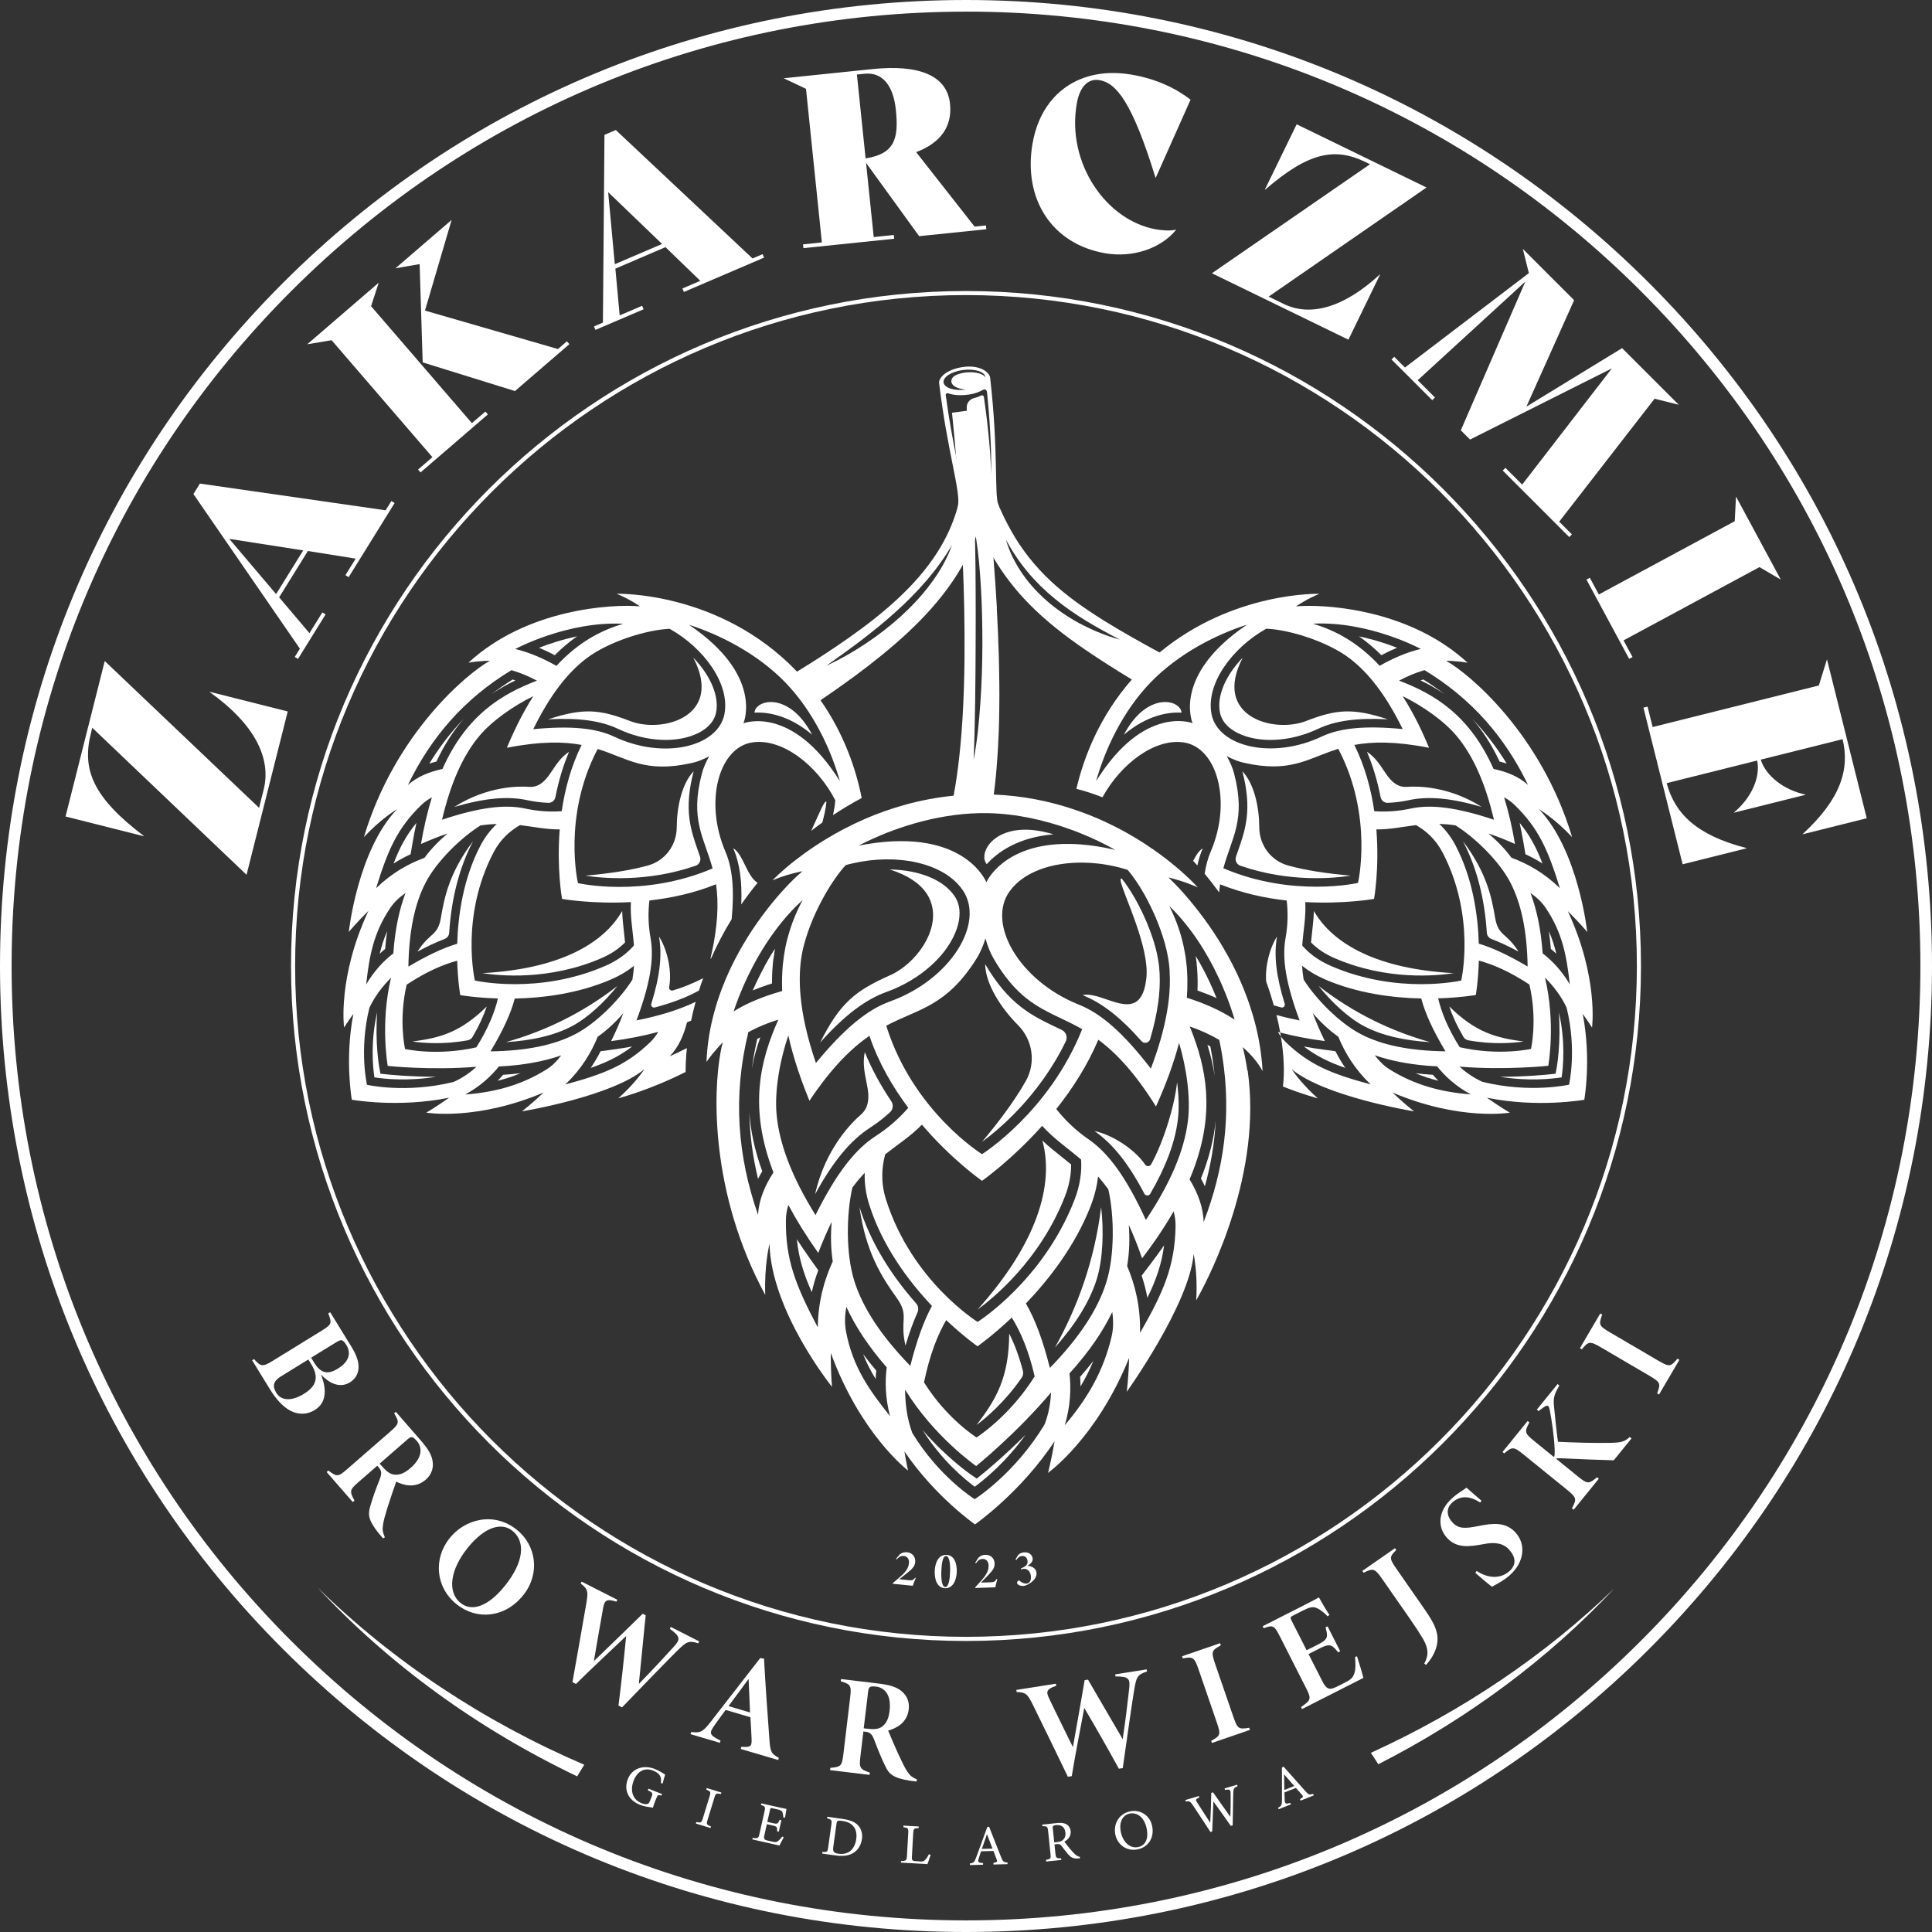 <?xml version="1.0" encoding="UTF-8"?>
<svg id="Warstwa_2" data-name="Warstwa 2" xmlns="http://www.w3.org/2000/svg" viewBox="0 0 471.28 471.28">
  <rect x="0" y="0" width="471.28" height="471.28" fill="#333333" stroke="none"/>
  <defs>
    <style>
      .cls-1 {
        fill: #fff;
      }
    </style>
  </defs>
  <g id="Logotype">
    <g>
      <path class="cls-1" d="m243.18,148.39c-.23-4.11-.52-8.22-.84-12.33-.3-3.65-.62-7.3-.98-10.95-.03-.34-.07-.68-.1-1.03-.31-3.16-.65-6.32-1.02-9.47-.1-.87-.2-1.76-.3-2.63-.48-4.04-.99-8.04-1.57-12.1l-2.51.32-3.64.47c.37,3.49.7,7.01.99,10.54.31,3.62.58,7.24.82,10.86.06.86.12,1.72.17,2.58.01.18.02.37.03.54.26,4.19.48,8.37.65,12.55.15,3.65.26,7.3.33,10.94.15,8.01.12,16-.28,23.93-.19,3.97-.49,7.91-.91,11.81-.36,3.27-.8,6.5-1.4,9.66-.12.62-.23,1.23-.37,1.84l9.56,1.83c.23-1.32.43-2.63.6-3.95.39-2.87.65-5.71.85-8.55.3-4.14.46-8.26.5-12.37.1-8.21-.16-16.37-.61-24.51Zm-5.41-19.07c.1.54.19,1.07.28,1.61.65,4.09.99,8.23,1.23,12.37.28,4.68.36,9.37.36,14.05-.03,4.68-.16,9.37-.49,14.05-.32,4.67-.77,9.36-1.65,13.96.2-4.68.3-9.35.37-14.02.06-4.66.12-9.34.12-14,.03-4.67.02-9.34,0-14.01-.02-3.95-.05-7.89-.15-11.84-.01-.72-.03-1.45-.06-2.18Z"/>
      <path class="cls-1" d="m235.88,121.39l-1.65-.28c-.06.32-.13.64-.21.96-.1.46-.22.92-.35,1.38v.02c-1.07,3.95-2.77,7.72-4.98,11.19-2.65,4.17-5.99,7.94-9.71,11.4-3.71,3.46-7.79,6.61-12.03,9.59-4.06,2.86-8.26,5.56-12.54,8.19-.19.11-.38.23-.56.34l4.87,7.61c.48-.32.95-.64,1.42-.97,3.98-2.71,7.92-5.5,11.77-8.48,4.3-3.33,8.5-6.87,12.39-10.82,3.89-3.95,7.47-8.34,10.31-13.28.09-.16.18-.32.27-.48,1.13-2,2.12-4.1,2.95-6.26.08-.19.14-.38.21-.56.25-.66.48-1.33.7-2,.37-1.13.68-2.27.95-3.42.26-1.1.48-2.21.65-3.33l-4.46-.78Zm-8.89,21.05c-2.16,2.92-4.68,5.57-7.36,8.01-2.7,2.42-5.57,4.64-8.59,6.63-3.01,2-6.15,3.79-9.43,5.29,2.93-2.09,5.85-4.17,8.69-6.34,2.83-2.18,5.6-4.41,8.23-6.81,2.65-2.37,5.14-4.9,7.46-7.59,2.31-2.69,4.42-5.57,6.23-8.68-1.19,3.41-3.05,6.59-5.23,9.49Z"/>
      <path class="cls-1" d="m282.85,159.17c-4.67-2.54-9.29-5.13-13.72-7.88-4.62-2.89-9-5.98-12.83-9.56-3.82-3.58-7.08-7.65-9.66-12.28-1.13-2-2.15-4.1-3.08-6.24h0c-1.23-2.8-2.31-5.68-3.3-8.6h-.01l-3.88,1.21-2.03.63c.25.85.51,1.7.77,2.55.25.8.5,1.6.78,2.39.48,1.45.99,2.91,1.55,4.35.41,1.07.85,2.14,1.31,3.19.55,1.27,1.14,2.54,1.77,3.79.56,1.13,1.18,2.25,1.83,3.34,2.38,4.03,5.29,7.81,8.57,11.15,4.18,4.27,8.84,7.86,13.58,11.12,3.82,2.62,7.7,5.06,11.59,7.43.94.58,1.89,1.15,2.84,1.72l4.53-7.98c-.2-.11-.4-.22-.6-.32Zm-18.62-6.64c-2.85-1.45-5.56-3.22-8.05-5.26-2.47-2.06-4.74-4.4-6.59-7.04-1.86-2.62-3.33-5.53-4.22-8.59,1.52,2.8,3.26,5.42,5.25,7.81,1.99,2.39,4.21,4.58,6.61,6.54,2.39,1.99,4.97,3.76,7.64,5.41,2.67,1.64,5.44,3.13,8.27,4.61-3.07-.84-6.06-2.03-8.9-3.49Z"/>
      <path class="cls-1" d="m243.56,123.2h0c-1.06-2.32.06-12.85-2.03-31.05-.17-1.43-2.65-3.25-6.79-2.6-4.15.65-5.8,2.75-5.66,3.89,2.05,16.96,5.26,26.26,4.61,30v.02c-.02.11-.04.21-.07.32-.17.64.09,1.1.63,1.41.7.42,1.89.58,3.2.54.74-.02,1.52-.1,2.26-.23.59-.1,1.16-.24,1.67-.4,1.5-.48,2.52-1.16,2.2-1.9Zm-13.39-29.92c-.17-1.32,1.98-2.68,4.81-3.03,2.82-.35,5.24.43,5.4,1.76-1.23-1.6-5.61-1.5-7.5-.34-1.25.77-1.54,2.91,2.69,3.38-2.82.34-5.24-.44-5.4-1.76Zm.53,3.1c-.04-.32.27-.55.56-.45.83.3,1.83.47,2.97.47.33,0,.66-.01,1-.03.68-.06,1.36-.14,2.03-.29.98-.22,1.79-.59,2.4-.92.76-.41,1.05.01,1.12.63.05.39.28,2.87.42,4.56.13,1.69.25,3.4.34,5.1.1,1.69.17,3.4.22,5.1.03,1.7.05,3.4-.04,5.1.01-1.69-.08-3.4-.19-5.09-.12-1.69-.28-3.38-.45-5.07-.17-1.69-.37-3.38-.58-5.06-.15-1.21-.32-2.42-.5-3.62-.05-.31-.39-.48-.67-.34-.59.3-1.21.51-1.82.68h-.02c-1.01.28-1.71,1.22-1.67,2.27,0,.27.02.54.03.8.25,6.44.59,11.69.5,15.62,0,.21-.01.41-.02.61-.03,1-.48,1.94-1.23,2.58-.11.1-.23.19-.36.27h-.01c-.25-1.69-.66-3.76-1.16-6.27-.11-.57-.23-1.17-.36-1.79-.77-3.93-1.71-8.87-2.51-14.83Z"/>
      <path class="cls-1" d="m328.16,260.49c-.88-1.29-1.68-2.63-2.4-4.06l-2.88-.39c-1.65-.22-3.26-.47-4.82-.76,3,2.31,6.11,3.84,10.09,5.21Z"/>
      <path class="cls-1" d="m350.87,263.64c-.46-.47-.91-.95-1.34-1.46-1.46-.09-2.88-.22-4.26-.39,1.78.75,3.64,1.36,5.6,1.85Z"/>
      <path class="cls-1" d="m380.93,262.81c.39-2.6.97-8.75-.67-15.88.53,7.46-.46,13.12-.52,13.44l-.28,1.54-1.56.17c-.3.03-5.24.56-11.96.59,6.86,1.11,12.51.52,14.98.14Z"/>
      <path class="cls-1" d="m376.26,210.63c-1.51-3.93-3.15-6.98-5.57-9.9.34,1.55.65,3.15.93,4.79l.49,2.86c1.45.67,2.83,1.41,4.15,2.25Z"/>
      <path class="cls-1" d="m379.63,232.64c-.43-1.85-1.01-3.66-1.81-5.48.21,1.4.37,2.84.49,4.32.45.37.89.76,1.31,1.16Z"/>
      <path class="cls-1" d="m371.65,254.06c-6.6-.87-11.64-2.15-18.11-8.54.79,2.4,1.92,4.82,3.44,7.42.25.43.68.73,1.17.82,6.06,1.12,11.17.64,13.5.3Z"/>
      <path class="cls-1" d="m354.63,237.38c-18.29-.96-29.43-6.93-34.13-15.16-.05,1.75-.24,3.41-.42,5.04-.1.86-.2,1.74-.28,2.63,1.5,1.53,3.38,2.8,5.62,3.78,12.87,5.62,25.22,4.34,29.21,3.71Z"/>
      <path class="cls-1" d="m348.91,254.23c-9.24-2.6-18.54-6.93-27.25-13.72,2.91,3.69,7.21,7.81,11.22,9.88,4.19,2.17,9.46,3.43,16.04,3.83Z"/>
      <path class="cls-1" d="m359.12,175.34c2.43,2.78,4.7,6.19,6.68,10.43.6.14,1.17.31,1.73.49-2.46-4.02-5.26-7.65-8.41-10.92Zm-11.92-9.59c-.23.08-.45.15-.67.23,1.93.92,3.88,2,5.79,3.32-1.63-1.25-3.34-2.43-5.13-3.55Z"/>
      <path class="cls-1" d="m370.4,232.1c-3-4.74-4.92-3.66-5.7-8.28-.85-5.04-2.1-11.03-7.82-18.6l.03.07c3.3,6.33,5.24,13.81,5.78,22.26.04.68.48,1.26,1.12,1.5,2.03.77,4.21,1.79,6.58,3.06Z"/>
      <path class="cls-1" d="m312.54,245.75c-.61-.17-1.22-.33-1.81-.51-.54-1.91-1.16-3.85-1.87-5.81-.32-4,1.05-8.58,2.65-10.97-.81,4.47-.23,9.65,1.88,16.4.16.53-.32,1.03-.85.89Z"/>
      <path class="cls-1" d="m361.45,196.84c-8.18-5.18-15.9-5.08-18.24-4.9-.69.05-1.4-.03-2.04-.32-3.26-1.43-3.89-5.7-7.72-8.23,1.44,3.4,2.55,7.09,3.32,11.04.16.84.91,1.44,1.76,1.41,1.71-.07,3.43-.28,5.13-.65,4.73-1.03,10.31-.53,17.79,1.65Z"/>
      <path class="cls-1" d="m329.47,213.6c-5.8-.52-10.86-1.26-15.28-2.48-4.17-1.16-7-4.97-7.01-9.3-.01-4.83-1.21-10.65-4.13-13.68,2.48,9.38.72,14.35-1.13,19.62-.14.4-.28.79-.42,1.2-.31.91.16,1.91,1.07,2.22,12.09,4.19,23.17,3.01,26.9,2.42Z"/>
      <path class="cls-1" d="m293.39,206.94c-.55,1.28-.99,2.67-1.31,4.18-.34-.38-.68-.75-1.03-1.12.67-1.31,1.38-2.48,2.34-3.05Z"/>
      <path class="cls-1" d="m340.78,158.01c-2.44-.95-5.66-2.02-9.28-2.78,1.91,1.33,3.73,2.86,5.45,4.59,1.32-.69,2.59-1.29,3.83-1.81Z"/>
      <path class="cls-1" d="m338.57,175.48c-8.62-2.85-12.65-2.44-19.98.4-7.97,3.09-22.92-1.13-15.44-15.46-4.26,4.41-6.34,9.41-5.57,13.36.51,2.6,2.61,4.16,4.29,5,5.15,2.6,12.85,2.22,19.62-.98,4.23-2,9.59-2.74,17.08-2.33Z"/>
      <path class="cls-1" d="m382.4,222.22c2.98,2.93,4.78,5.13,4.78,5.13,0,0-2.13-19.88-11.79-29.98.36.24,3.93,2.39,8.1,6.83-7.56-25.22-25.16-39.92-30.73-43.01.06,0,2.57,0,5.23.47-12.49-11.53-29.91-13.87-38.71-13.87-1.23,0-2.28.04-3.13.12,0,0,1.4-.94,2.82-1.7,1.43-.76,2.88-1.36,2.88-1.36,0,0-20.99-.63-38.99,14.32-1.63,1.34-3.24,2.82-4.8,4.44-.68.71-1.34,1.42-1.96,2.14-7.83,8.95-11.67,18.75-13.53,26.67,2.18.56,4.3,1.25,6.35,2.07,4.54-8.23,12.83-14.5,19.93-13.37,8.07,1.29,11.71,14.43,6.48,26.63-.68,1.59-1.17,3.37-1.47,5.39,1.23,1.47,2.41,3,3.53,4.55.06-.69.13-1.35.23-1.98,5.42,2.19,11.04,3.38,16.25,3.96.34,2.89.29,5.99-.28,9.16-.92,5.04.14,11.28,3.43,20.09-1.98-.39-3.86-.83-5.64-1.32.36,1.45.67,2.88.91,4.27h0c3.26.85,6.86,1.56,10.89,2.09-1.22-2.48-2.18-4.74-2.95-6.81,1.78,2.07,3.81,4.02,6.23,5.75,1.62,3.93,3.93,7.81,7.88,11.62-9.36-2.53-14.81-4.63-20.74-10.35-.42-.41-.8-.85-1.15-1.32.75,4.53.92,8.69.5,12.19,4.92,1.95,8.3,2.82,8.51,2.88-1.64-1.44-3.05-2.93-4.14-4.2-1.09-1.27-1.87-2.34-2.26-2.93,7.87,6.63,29.22,10.21,29.89,10.31-.21-.17-2.39-1.85-5.28-4.59,16.49,6.99,28.63,4.91,28.63,4.91,0,0-2.39-1.38-5.59-3.65,12.39,2.54,23.75.5,23.75.5,0,0,1.77-9.83-.38-20.94,1.43,1.99,2.27,3.32,2.27,3.32,0,0,1.64-12.21-5.93-28.43Zm.53,17.9c-1.97-3.32-4.22-5.7-6.63-7.57-.4-5.86-1.45-10.67-2.96-14.71,1.47,1.01,2.73,2.18,3.67,3.57,4.18,6.18,5.13,11.8,5.92,18.71Zm-64.55-20.07c9.58.52,16.8-.78,16.8-.78,0,0,1.33-7.37.56-16.95,3.35.03,6.3-.64,9.68-1.05,2.41,1.37,4.8,3.47,6.48,6.69,8.18,15.67,4.54,31.22,4.54,31.22,0,0-15.45,3.57-31.84-3.58-3.15-1.38-5.37-3.14-6.94-4.95.27-3.74.94-6.94.74-10.6Zm28.52-41.52c-.34-.72-.68-1.42-1.01-2.1-1.22-2.43-2.46-4.62-3.73-6.61,4.79,2.34,10.06,5.99,13.2,9.75,3.98,4.77,6.97,11.48,9.06,20.39-8.97-2.99-15.28-3.82-20.32-2.72-3.05.66-6.05.84-8.87.64-.76-5.24-2.23-10.86-4.86-16.17,4.39-.81,10.01-.91,18.23.7-.56-1.35-1.13-2.64-1.71-3.88Zm21.48,36.65c2.71,5.19,4.12,11.96,4.26,20.59-4.62-2.74-8.49-4.56-11.91-5.58-.21-7.01-1.48-15.92-5.67-23.95-1.12-2.14-2.49-3.86-3.97-5.27,1.23.04,2.54.15,3.95.36,4.68,2.92,10.61,8.65,13.34,13.85Zm-8.38,27.54s.6-3.33.74-8.4c3.43.92,7.4,2.6,12.33,5.84,2.03,8.69.39,15.7.39,15.7,0,0-7.75,1.78-17.39-.41-2.98-4.75-4.46-8.58-5.26-11.92,5.53-.17,9.19-.82,9.19-.82Zm20.51-26.07c-3.92-3.78-7.85-5.95-11.81-7.42-1.71-2.3-3.62-4.23-5.64-5.92,1.99.67,4.15,1.51,6.5,2.56-.72-4.24-1.62-8.01-2.66-11.37.94.5,1.78,1.09,2.52,1.81,5.92,5.73,8.22,11.09,11.09,20.35Zm-7.75-25.17c-2.29-2.05-5.17-3.22-8.43-3.91-5.81-13.08-14.38-18.26-23.05-21.54,1.93-1.03,3.95-1.91,6.21-2.56,11.71,7.08,19.72,16.56,25.26,28.01Zm-26.19-33.19c-3.64.88-6.94,2.38-10.03,4.12-5.24-5.68-10.77-8.63-16.29-10.27,13.65-.7,26.32,6.15,26.32,6.15Zm-55.67,18.11s-11.81-4.67-23.52,14.14c2.04-7.33,6.3-16.84,13.26-24.04,6.95-7.21,16.3-11.81,23.55-14.12-18.37,12.38-13.28,24.02-13.28,24.02Zm4.63-2.23c-1.43-7.27,4.93-16.07,13.35-20.81,5.6.21,14.93,3.13,20.28,7.19,4.81,3.64,9.09,9.32,13,17.29-9.13-.87-15.27-.29-19.78,1.84-12.01,5.67-25.28,2.51-26.86-5.51Zm2.89,37.63c2-7.45,5.61-11.79,2.6-23.17-.35-1.33-.96-2.76-1.78-4.18.69.37,1.38.68,2.05.94l.14.06c.12.05.23.09.35.13l.27.09c.1.03.19.07.29.1.12.03.23.07.34.1l.22.06c.19.06.38.1.56.14,2.76.63,5.09.88,7.15.88,6.5,0,10.27-2.56,15.83-4.29l.08.14c8.53,16.34,4.74,32.57,4.74,32.57,0,0-15.89,3.67-32.86-3.58Zm33.5,40.44c-5.22-2.7-10.96-8.6-13.92-13.28-.19-1.19-.32-2.31-.39-3.38,1.5,1.2,3.31,2.31,5.48,3.27,8.03,3.5,16.69,4.56,23.6,4.71.96,3.66,2.88,7.83,5.91,12.89-8.66-.11-15.47-1.49-20.68-4.2Zm7.04,8.61c-1.38-.87-2.58-2.05-3.62-3.44,4.17,1.45,9.16,2.41,15.21,2.71,2.07,2.56,4.65,4.9,8.23,6.84-6.94-.53-13.5-2.16-19.83-6.11Zm43.78,3.74s-9.51,2.18-21.14-.7c-2.16-.98-4-2.26-5.57-3.7,11.21.92,21.65-.21,21.65-.21,0,0,1.87-10.39-.81-21.51,2.1,2.11,3.99,4.55,5.28,7.34,2.56,10.35.59,18.78.59,18.78Z"/>
      <path class="cls-1" d="m288.22,173.83c-.28-3.21-8.44-5.26-14.07,5.39,5.7-4.8,10.85-5.55,14.07-5.39Z"/>
      <path class="cls-1" d="m312.87,265.02l.08.03h0s-.08-.03-.08-.03Zm-.59-13.15h0c-.19-.05-.39-.1-.57-.15.23.39.48.77.74,1.13-.05-.32-.1-.65-.17-.98Z"/>
      <path class="cls-1" d="m144.1,260.49c.88-1.29,1.68-2.63,2.4-4.06l2.88-.39c1.65-.22,3.26-.47,4.82-.76-3,2.31-6.11,3.84-10.09,5.21Z"/>
      <path class="cls-1" d="m121.39,263.64c.46-.47.91-.95,1.34-1.46,1.46-.09,2.88-.22,4.26-.39-1.78.75-3.64,1.36-5.6,1.85Z"/>
      <path class="cls-1" d="m91.33,262.81c-.39-2.6-.97-8.75.67-15.88-.53,7.46.46,13.12.52,13.44l.28,1.54,1.56.17c.3.03,5.24.56,11.96.59-6.86,1.11-12.51.52-14.98.14Z"/>
      <path class="cls-1" d="m96.01,210.63c1.51-3.93,3.15-6.98,5.57-9.9-.34,1.55-.65,3.15-.93,4.79l-.49,2.86c-1.45.67-2.83,1.41-4.15,2.25Z"/>
      <path class="cls-1" d="m92.63,232.64c.43-1.85,1.01-3.66,1.81-5.48-.21,1.4-.37,2.84-.49,4.32-.45.37-.89.76-1.31,1.16Z"/>
      <path class="cls-1" d="m100.61,254.06c6.6-.87,11.64-2.15,18.11-8.54-.79,2.4-1.92,4.82-3.44,7.42-.25.43-.68.73-1.17.82-6.06,1.12-11.17.64-13.5.3Z"/>
      <path class="cls-1" d="m117.64,237.38c18.29-.96,29.43-6.93,34.13-15.16.05,1.75.24,3.41.42,5.04.1.86.2,1.74.28,2.63-1.5,1.53-3.38,2.8-5.62,3.78-12.87,5.62-25.22,4.34-29.21,3.71Z"/>
      <path class="cls-1" d="m123.35,254.23c9.24-2.6,18.54-6.93,27.25-13.72-2.91,3.69-7.21,7.81-11.22,9.88-4.19,2.17-9.46,3.43-16.04,3.83Z"/>
      <path class="cls-1" d="m104.73,186.26c.56-.18,1.13-.34,1.73-.49,1.98-4.24,4.25-7.65,6.68-10.43-3.16,3.27-5.95,6.9-8.41,10.92Zm20.33-20.5c-1.78,1.11-3.49,2.29-5.13,3.54,1.92-1.32,3.86-2.4,5.79-3.32-.22-.08-.44-.15-.67-.22Z"/>
      <path class="cls-1" d="m101.86,232.1c3-4.74,4.92-3.66,5.7-8.28.85-5.04,2.1-11.03,7.82-18.6l-.03.07c-3.3,6.33-5.24,13.81-5.78,22.26-.04.68-.48,1.26-1.12,1.5-2.03.77-4.21,1.79-6.58,3.06Z"/>
      <path class="cls-1" d="m171.53,238.61c-.37,1.01-.72,2.02-1.03,3.02h0c-3.02,1.66-6.59,3.02-10.78,4.13-.54.14-1.02-.37-.85-.89,2.11-6.75,2.69-11.93,1.88-16.4,1.78,2.65,3.27,8.04,2.48,12.3-.1.53.39.98.92.83,2.18-.62,4.81-1.69,7.38-2.98Z"/>
      <path class="cls-1" d="m110.81,196.84c8.18-5.18,15.9-5.08,18.24-4.9.69.05,1.4-.03,2.04-.32,3.26-1.43,3.89-5.7,7.72-8.23-1.44,3.4-2.55,7.09-3.32,11.04-.16.84-.91,1.44-1.76,1.41-1.71-.07-3.43-.28-5.13-.65-4.73-1.03-10.31-.53-17.79,1.65Z"/>
      <path class="cls-1" d="m142.79,213.6c5.8-.52,10.86-1.26,15.28-2.48,4.17-1.16,7-4.97,7.01-9.3.01-4.83,1.21-10.65,4.13-13.68-2.48,9.38-.72,14.35,1.13,19.62.14.4.28.79.42,1.2.31.91-.16,1.91-1.07,2.22-12.09,4.19-23.17,3.01-26.9,2.42Z"/>
      <path class="cls-1" d="m184.81,215.34c-1.43,1.74-2.76,3.5-3.99,5.28.23-5.72-.4-10.09-1.95-13.69,2.47,1.47,3.29,6.86,5.94,8.41Z"/>
      <path class="cls-1" d="m201.6,195.65c-.16,1.47-.51,3.18-1.01,4.99h0c-.93.66-1.83,1.34-2.71,2.03,1.98-4.26,3.31-7.79,3.73-7.02Z"/>
      <path class="cls-1" d="m131.49,158.01c2.44-.95,5.66-2.02,9.28-2.78-1.91,1.33-3.73,2.86-5.45,4.59-1.32-.69-2.59-1.29-3.83-1.81Z"/>
      <path class="cls-1" d="m133.69,175.48c8.62-2.85,12.65-2.44,19.98.4,7.97,3.09,22.92-1.13,15.44-15.46,4.26,4.41,6.34,9.41,5.57,13.36-.51,2.6-2.61,4.16-4.29,5-5.15,2.6-12.85,2.22-19.62-.98-4.23-2-9.59-2.74-17.08-2.33Z"/>
      <path class="cls-1" d="m210.2,194.66c-1.36-6.85-4.21-15.49-10.05-23.85-1.65-2.37-3.55-4.71-5.73-6.98l-.21-.22c-18.84-19.51-43.79-18.77-43.79-18.77,0,0,1.45.6,2.88,1.36,1.42.76,2.81,1.69,2.82,1.7-6.98-.59-27.62.62-41.85,13.75,2.66-.46,5.17-.47,5.23-.47-5.57,3.09-23.18,17.8-30.73,43.01,4.17-4.44,7.74-6.59,8.1-6.83-9.66,10.1-11.79,29.98-11.79,29.98,0,0,1.8-2.2,4.78-5.13-7.57,16.22-5.93,28.43-5.93,28.43,0,0,.83-1.33,2.27-3.32-2.15,11.11-.38,20.94-.38,20.94,0,0,11.35,2.04,23.75-.5-3.2,2.27-5.59,3.65-5.59,3.65,0,0,12.14,2.08,28.63-4.91-2.89,2.74-5.08,4.42-5.28,4.59.67-.1,22.01-3.69,29.89-10.31-.78,1.17-3.11,4.26-6.41,7.13,0,0,7.36-1.86,16.43-6.42,0-1.84.1-3.79.31-5.82-1.36.7-2.76,1.36-4.18,1.99,2.13-2.23,3.4-5.06,4.21-8.28.34-.14.68-.28,1.01-.42.3-1.5.67-3.03,1.1-4.58-3.99,1.92-8.78,3.41-14.43,4.53,3.29-8.81,4.35-15.05,3.43-20.09-.57-3.17-.63-6.27-.28-9.16,5.21-.59,10.84-1.77,16.25-3.96.65,4.41.54,10.02-1.36,18.16l.15-.06c1.4-3.2,3.07-6.41,5.02-9.58h0c.7-7.28.19-12.48-1.52-16.48-5.23-12.2-1.6-25.35,6.48-26.63,7.31-1.16,15.88,5.5,20.32,14.1-.08,1.09-.27,2.31-.55,3.63,2.21-1.47,4.55-2.87,7.01-4.19Zm-58.18-42.5c-5.53,1.63-11.05,4.58-16.29,10.27-3.09-1.74-6.39-3.24-10.03-4.12,0,0,12.67-6.84,26.32-6.15Zm-27.25,11.32c2.26.65,4.28,1.53,6.21,2.56-8.67,3.29-17.23,8.47-23.05,21.54-3.25.69-6.13,1.87-8.43,3.91,5.55-11.45,13.55-20.94,25.26-28.01Zm17.11,18.23c-2.63,5.3-4.09,10.93-4.86,16.17-2.82.2-5.82.02-8.87-.64-5.04-1.1-11.35-.27-20.32,2.72,2.09-8.91,5.08-15.62,9.06-20.39,3.14-3.76,8.41-7.41,13.2-9.75-1.27,1.99-2.51,4.18-3.73,6.61-.34.68-.68,1.38-1.01,2.1-.58,1.24-1.15,2.53-1.71,3.88,8.22-1.61,13.84-1.51,18.23-.7Zm12.74,48.94c-1.57,1.81-3.8,3.58-6.94,4.95-16.39,7.15-31.84,3.58-31.84,3.58,0,0-3.64-15.56,4.54-31.22,1.67-3.22,4.06-5.32,6.48-6.69,3.38.41,6.33,1.07,9.68,1.05-.77,9.58.56,16.95.56,16.95,0,0,7.21,1.3,16.8.78-.2,3.65.47,6.86.74,10.6Zm-43.09,3.69c.14,5.06.74,8.4.74,8.4,0,0,3.67.65,9.19.82-.8,3.33-2.29,7.17-5.26,11.92-9.64,2.19-17.39.41-17.39.41,0,0-1.63-7.01.39-15.7,4.93-3.24,8.9-4.92,12.33-5.84Zm-11.91,1.45c.14-8.63,1.54-15.4,4.26-20.59,2.73-5.2,8.65-10.93,13.34-13.85,1.41-.21,2.73-.32,3.95-.36-1.48,1.41-2.85,3.13-3.97,5.27-4.19,8.03-5.46,16.94-5.67,23.95-3.42,1.02-7.3,2.84-11.91,5.58Zm25.95,7.79c6.91-.14,15.57-1.21,23.6-4.71,2.18-.95,3.98-2.07,5.48-3.27-.07,1.07-.19,2.19-.39,3.38-2.96,4.68-8.71,10.58-13.92,13.28-5.22,2.71-12.02,4.09-20.68,4.2,3.03-5.06,4.95-9.23,5.91-12.89Zm-22.74-47.26c.74-.72,1.58-1.31,2.52-1.81-1.04,3.37-1.94,7.14-2.66,11.37,2.36-1.05,4.51-1.89,6.5-2.56-2.02,1.69-3.93,3.62-5.64,5.92-3.95,1.47-7.89,3.64-11.81,7.42,2.87-9.27,5.16-14.63,11.09-20.35Zm-7.59,25.1c.94-1.39,2.2-2.56,3.67-3.57-1.51,4.04-2.56,8.85-2.96,14.71-2.42,1.87-4.66,4.25-6.63,7.57.79-6.91,1.74-12.53,5.92-18.71Zm-5.72,43.2s-1.97-8.43.59-18.78c1.29-2.78,3.18-5.23,5.28-7.34-2.68,11.12-.81,21.51-.81,21.51,0,0,10.44,1.13,21.65.21-1.57,1.44-3.4,2.72-5.57,3.7-11.63,2.88-21.14.7-21.14.7Zm43.78-3.74c-6.33,3.95-12.89,5.58-19.83,6.11,3.58-1.94,6.16-4.29,8.23-6.84,6.05-.3,11.04-1.25,15.21-2.71-1.04,1.39-2.23,2.57-3.62,3.44Zm27.25-9.15c-.53.92-1.16,1.74-1.89,2.45-5.93,5.72-11.37,7.82-20.74,10.35,3.95-3.81,6.26-7.69,7.88-11.62,2.43-1.73,4.46-3.68,6.23-5.75-.76,2.07-1.73,4.33-2.95,6.81,4.26-.57,8.06-1.33,11.46-2.25Zm-19.57-36.32s-3.79-16.23,4.74-32.57l.08-.14c7.32,2.28,11.54,6,22.98,3.41.19-.04.37-.09.56-.14l.22-.06c.11-.03.23-.07.34-.1.1-.03.19-.06.29-.1l.27-.09c.12-.04.23-.08.35-.13l.14-.06c.68-.26,1.36-.58,2.05-.94-.82,1.42-1.43,2.85-1.78,4.18-3.01,11.38.6,15.71,2.6,23.17-16.96,7.25-32.86,3.58-32.86,3.58Zm35.74-41.21c-1.58,8.02-14.85,11.18-26.86,5.51-4.51-2.13-10.65-2.71-19.78-1.84,3.91-7.97,8.19-13.65,13-17.29,5.35-4.06,14.68-6.98,20.28-7.19,8.43,4.73,14.78,13.54,13.35,20.81Zm4.63,2.23s5.09-11.64-13.28-24.02c7.25,2.31,16.6,6.91,23.55,14.12,6.95,7.2,11.22,16.71,13.26,24.04-11.71-18.81-23.52-14.14-23.52-14.14Z"/>
      <path class="cls-1" d="m184.04,173.83c.28-3.21,8.44-5.26,14.07,5.39-5.7-4.8-10.85-5.55-14.07-5.39Z"/>
      <path class="cls-1" d="m279.89,316.57c-.34-1.81-.8-3.6-1.4-5.4l2.08-2.73c1.19-1.56,2.32-3.12,3.39-4.66-.57,4.44-1.89,8.32-4.07,12.79Z"/>
      <path class="cls-1" d="m263.57,338.21c0-.78-.04-1.56-.1-2.34,1.14-1.29,2.22-2.59,3.23-3.89-.86,2.11-1.9,4.18-3.13,6.23Z"/>
      <path class="cls-1" d="m237.78,362.67c-2.5-1.85-8.13-6.49-12.73-13.82,5.8,6.67,11.37,10.56,11.68,10.78l1.52,1.05,1.44-1.16c.28-.22,4.84-3.92,10.47-9.51-4.8,6.67-10.01,10.91-12.39,12.66Z"/>
      <path class="cls-1" d="m198.02,315.21c-2.02-4.54-3.21-8.47-3.64-12.92,1.01,1.58,2.09,3.17,3.23,4.77l1.99,2.8c-.65,1.77-1.18,3.55-1.58,5.35Z"/>
      <path class="cls-1" d="m213.62,336.4c-1.19-1.91-2.23-3.9-3.08-6.09,1,1.34,2.06,2.68,3.2,4.02-.06.69-.11,1.38-.13,2.07Z"/>
      <path class="cls-1" d="m238.21,347.61c4.78-6.25,7.91-11.54,7.97-22.29,1.35,2.67,2.44,5.63,3.34,9.07.15.57.04,1.18-.29,1.66-4.12,6-8.79,9.89-11.01,11.55Z"/>
      <path class="cls-1" d="m296.32,262.56c-.22-2.22-.54-4.44-.96-6.68h0c-.03-.21-.07-.41-.11-.61-.24-.14-.48-.27-.73-.39.06.18.11.35.17.53h0c.69,2.26,1.26,4.63,1.64,7.15Zm-3.37,24.93c.35.63.68,1.26.96,1.89,1.49-5.37,2.38-10.71,2.65-16.07-.43,4.34-1.55,9.05-3.62,14.19Z"/>
      <path class="cls-1" d="m238.46,319.44c14.46-16.11,18.77-30.42,15.81-41.22,1.5,1.42,3.05,2.65,4.57,3.86.8.63,1.62,1.29,2.44,1.97.03,2.53-.48,5.17-1.53,7.85-6.05,15.46-17.42,24.73-21.28,27.54Z"/>
      <path class="cls-1" d="m257.33,328.72c5.54-9.91,9.68-21.3,11.27-34.26.66,5.51.51,12.56-1.09,17.64-1.68,5.32-5.02,10.78-10.18,16.62Z"/>
      <path class="cls-1" d="m182.79,271.4c.1,5.37.81,10.74,2.12,16.16.31-.61.65-1.23,1.03-1.85-1.89-5.2-2.85-9.95-3.15-14.3Zm1.93-17.98c-.56,2.43-1,4.84-1.32,7.25.49-2.71,1.21-5.24,2.06-7.62-.25.12-.5.24-.74.37Z"/>
      <path class="cls-1" d="m220.87,328.22c-1.47-6.46,1.05-7.17-2.18-11.69-3.51-4.91-7.48-10.97-9.04-22.08l.03.08c2.54,8.05,7.18,15.91,13.8,23.42.53.6.65,1.46.33,2.19-1.05,2.34-2.02,5.02-2.93,8.07Z"/>
      <path class="cls-1" d="m279.14,291.17c-3.89-7.4-7.74-12.21-12.16-15.27,3.71.73,9.46,3.98,12.37,8.19.36.52,1.15.48,1.45-.07,2.91-5.22,5.72-14.13,6.33-20.05.43,3.37.51,6.56.19,9.16-.69,5.53-2.9,11.47-6.73,18.07-.33.57-1.15.55-1.46-.03Z"/>
      <path class="cls-1" d="m198.83,291.3c2.49-11.17,9.02-17.55,11.12-19.36.62-.54,1.14-1.2,1.44-1.97,1.52-3.92-1.53-8.02-.44-13.33,1.64,4.04,3.81,8.05,6.47,12,.56.83.44,1.96-.29,2.65-1.48,1.38-3.1,2.63-4.83,3.75-4.81,3.1-9.05,8.19-13.47,16.27Z"/>
      <path class="cls-1" d="m239.56,278.53c4.4-5.28,8.02-10.14,10.68-14.86,2.51-4.46,1.68-10.01-1.93-13.63-4.04-4.04-7.91-9.91-8-14.87,5.78,9.9,11.41,12.59,17.36,15.43.45.21.9.43,1.35.65,1.02.5,1.46,1.73.97,2.75-6.59,13.62-16.82,21.9-20.43,24.53Z"/>
      <path class="cls-1" d="m292.11,241.62c.07-1.79.04-3.55-.09-5.28-.08-1.06-.19-2.11-.34-3.14,1.31,2.16,2.42,4.29,3.34,6.26.68,1.44,1.25,2.79,1.74,4.01-1.45-.66-2.99-1.27-4.65-1.85Z"/>
      <path class="cls-1" d="m282.52,244.61c-.38,2.78-1.04,5.74-1.97,8.89-.28.93-1.47,1.19-2.11.46-5.09-5.79-9.65-9.33-14.34-11.2,3.89-.99,10.45,4.53,13.72,1.03.08-.08.16-.18.23-.28.54-.69.99-1.67,1.28-3.02.13-.6.24-1.27.32-2.02.37-3.65-.96-8.57-2.49-13.01-.88-2.53-1.81-4.91-2.54-6.81-1.05-2.76-1.67-4.54-1-4.34,2.82,3.47,5.92,9.36,7.72,15.05.09.28.17.55.25.83.06.19.11.37.16.56.08.28.16.56.23.85.03.12.06.24.09.36.03.12.06.24.08.36.06.22.1.44.14.65h0s.03.17.03.17c.07.32.13.63.18.94.02.13.04.25.06.39.03.21.07.43.1.65.03.21.06.43.08.63.06.57.1,1.15.13,1.74.1,2.25,0,4.61-.34,7.12Z"/>
      <path class="cls-1" d="m189.01,231.49c-.14.78-.25,1.56-.35,2.36-.03.24-.06.48-.08.73-.03.19-.05.39-.06.58-.12,1.22-.19,2.45-.2,3.71h0c0,.35,0,.69,0,1.03-.39.12-.78.25-1.16.37h0s0,.01,0,.01c-1.25.41-2.42.85-3.54,1.31.73-1.66,1.64-3.58,2.76-5.62.79-1.44,1.67-2.95,2.66-4.47Z"/>
      <path class="cls-1" d="m233.46,226.36c-2.12,6.48-8.87,12.61-17.2,15.6-5.2,1.87-10.3,5.74-16.2,12.35,4.81-9.59,8.51-12.62,17.02-16.39,9.24-4.09,18.19-20.12-.06-25.83,7.25.12,13.17,2.55,15.83,6.5,1.75,2.6,1.3,5.66.61,7.76Z"/>
      <path class="cls-1" d="m186.36,235.96l2.31-2.11h0c.1-.79.21-1.58.35-2.36-.99,1.52-1.87,3.03-2.66,4.47-1.12,2.04-2.03,3.96-2.76,5.62h0c.73-1.66,1.64-3.58,2.75-5.62Z"/>
      <path class="cls-1" d="m304.27,261.12c-.28-1.9-.64-3.8-1.12-5.7,2.12,1.9,3.78,3.86,4.84,5.87-.08-1.42-.21-2.82-.39-4.2-.05-.42-.1-.83-.17-1.24-.54-3.66-1.42-7.14-2.51-10.42-.3-.92-.63-1.81-.96-2.69-.41-1.1-.85-2.17-1.3-3.22h0c-1.31-3.01-2.76-5.79-4.26-8.33-1.52-2.59-3.09-4.93-4.6-6.99-.8-1.09-1.57-2.09-2.31-3.02h0c-1.94-2.44-3.64-4.3-4.82-5.5-1.03-1.06-1.64-1.62-1.65-1.64.52.13,1.63.4,3.07.86.99.32,2.14.73,3.38,1.25h0c.24.1.48.21.72.32,0,0-.25-.28-.7-.74h0s0-.01,0-.01c-.5-.52-1.26-1.28-2.27-2.2-2.91-2.68-7.88-6.76-14.65-10.52h0c-.83-.46-1.69-.92-2.57-1.36-.82-.41-1.66-.82-2.52-1.22-2.45-1.13-5.06-2.18-7.86-3.09-5.7-1.89-12.11-3.22-19.16-3.51-.59-.03-1.18-.05-1.78-.06-2.76-.05-5.44.08-8.01.33-8.21.81-15.48,2.99-21.63,5.65h0c-3.55,1.54-6.74,3.24-9.51,4.92-1.07.65-2.07,1.29-3.02,1.93h0c-1.65,1.1-3.11,2.18-4.38,3.16h-.01s0,0,0,0c-3.7,2.88-5.68,4.99-5.68,4.99,0,0,.43-.18,1.08-.43.27-.1.57-.22.9-.34h0c.48-.17,1.01-.34,1.55-.51,1.23-.37,2.53-.67,3.23-.83.34-.07.54-.11.55-.11-.42.36-.89.77-1.39,1.24h0c-1.09,1.02-2.35,2.29-3.69,3.8l-.03.03h0s-.01.01-.01.01h0c-1.56,1.74-3.22,3.77-4.9,6.06-1.52,2.07-3.05,4.36-4.5,6.84-.64,1.1-1.27,2.21-1.87,3.38h0s0,.01,0,.01c-.12.25-.25.5-.39.76h0c-.89,1.77-1.72,3.61-2.49,5.51-.74,1.87-1.42,3.81-1.99,5.81-.28.94-.52,1.89-.75,2.85-.07.29-.14.59-.2.88-.21.94-.39,1.9-.55,2.87-.33,2.02-.55,4.09-.64,6.19h0s-.01.26-.01.26c.1-.14.2-.28.3-.41h0s.02-.03.02-.03c.82-1.13,1.67-2.14,2.34-2.9.76-.87,1.3-1.41,1.32-1.43-.19.64-.37,1.43-.54,2.37v.03c-1.82,9.67-2.59,34.3,10.89,59.23-.25-7.2.94-11.98,1.04-12.48.39,16.51,15.25,34.9,15.25,34.9,0,0-.33-3.33-.3-8.28,7.14,19.57,18.48,28.43,18.84,28.69-.03-.14-.43-1.92-.88-4.66,7.51,11.07,17.22,17.8,17.22,17.8,0,0,11.18-7.79,19.41-20.29-.77,4.57-1.61,7.73-1.61,7.73,0,0,11.88-8.43,19.79-28.05-.13,4.94-.58,8.27-.58,8.27,0,0,15.29-21.32,16.32-33.64.27,1.3.72,4.44.72,8.26,0,.99-.03,2.01-.1,3.07,0-.02,13.19-22.19,13.19-46.94,0-3.02-.2-6.06-.63-9.12h0Zm-29.22-48.95c1.33,1.54,2.72,3.58,4.04,5.9,2.34,4.15,4.44,9.18,5.5,13.81.28,1.25.5,2.46.61,3.62.06.53.1,1.07.12,1.62v.11c.06,1.07.07,2.18.03,3.31-.07,2.05-.3,4.17-.7,6.41h0c-.74,4.22-2.04,8.78-3.92,13.72-6.61-8.59-12.06-13.42-17.55-15.6-14.58-5.81-22.56-19.83-16.89-27.66,3.44-4.77,10.34-7.06,17.8-6.99,1.24.01,2.49.09,3.75.23.52.06,1.05.12,1.57.21,1.58.25,3.17.59,4.71,1.04.3.09.61.18.91.28Zm-36.59,110.28s-16.06-9.94-22.34-29.86c-1.29-4.09-1.06-7.84-.19-11.01,3.16-2.49,6.19-4.4,8.96-7.23,7.38,8.65,14.66,13.69,14.66,13.69,0,0,7.1-4.96,14.67-13.41,2.89,3.22,6.13,5.33,9.49,8.23.2,2.82-.17,6.16-1.65,9.94-7.7,19.69-23.58,29.65-23.58,29.65Zm13.93,13.3c-6.22,9.89-14.18,14.89-14.18,14.89,0,0-7.22-4.48-12.81-13.44,1.41-6.83,3.31-11.55,5.41-15.19,4.35,4.11,7.64,6.4,7.64,6.4,0,0,3.61-2.52,8.36-7.01,2.13,3.45,4.09,7.9,5.58,14.36Zm-12.84-54.21s-16.75-10.38-23.31-31.16l-.05-.18c8.02-4.23,14.65-4.65,22.03-16.38h0c.12-.2.23-.39.35-.59l.13-.24c.07-.12.14-.25.2-.38.06-.11.11-.21.16-.32.05-.1.1-.2.14-.3.06-.13.13-.27.19-.41l.07-.16c.35-.79.66-1.63.93-2.51.5,1.87,1.2,3.58,2.02,4.98,7.01,12.02,13.65,12.62,21.57,17.16-8.09,20.25-24.43,30.49-24.43,30.49Zm-29.13-75.76h0c.32-.16.64-.32.97-.48h0c7.86-3.78,18.6-7.14,29.49-6.95,7.05.12,13.98,1.72,20.09,3.92.75.26,1.49.54,2.21.83.16.06.32.12.47.19,2.96,1.19,5.68,2.51,8.07,3.84.12.06.23.13.35.19-.1-.02-.2-.05-.3-.07-2.94-.67-5.62-1.07-8.06-1.26-.67-.06-1.32-.09-1.96-.11h0c-.32-.01-.63-.02-.94-.02-16.09-.19-20.2,9.35-20.2,9.35,0,0-5.21-13.25-29.2-9.29h0c-.28.05-.56.1-.85.15-.37.06-.74.13-1.12.21.32-.17.65-.34.99-.5Zm-13.92,23.36c.31-1.05.68-2.1,1.07-3.16h0c.87-2.28,1.92-4.54,3.07-6.66,1.06-1.97,2.2-3.8,3.34-5.39h0c.78-1.11,1.57-2.09,2.34-2.91.6-.17,1.2-.32,1.81-.45h0c10.55-2.41,22.14-.22,26.76,6.64,5.4,8.02-3.03,21.76-17.8,27.08-5.56,2-11.17,6.65-18.06,15.01-2.08-6.08-3.33-11.55-3.76-16.49-.28-3.15-.23-6.08.14-8.82.21-1.55.59-3.18,1.1-4.86h0Zm-16.96,15.87v-.04s.02,0,.02,0c.38-1.07.96-2.58,1.74-4.37h0c2.51-5.75,7.18-14.43,14.51-21.07-.37.67-.71,1.35-1.04,2.05-.26.54-.51,1.09-.74,1.65-1.05,2.45-1.89,5.08-2.46,7.94h0c-.26,1.34-.47,2.71-.61,4.15-.19,2.03-.25,4.16-.16,6.42-2.55.72-5.09,1.58-7.56,2.7-1.45.65-2.87,1.4-4.26,2.25,0,0,.18-.61.56-1.67Zm5.36,51.3c-4.95-14.2-6.21-28.82-2.35-44.53,2.43-1.34,4.85-2.3,7.32-3.06-4.48,10-7.29,21.49-1.2,37.27-2.14,3.3-3.56,6.69-3.76,10.32Zm7.4-43.71c.61,2.72,1.41,5.6,2.43,8.64.29.85.59,1.72.91,2.6.55,1.52,1.15,3.07,1.81,4.67,5.51-8.23,10.3-12.85,14.63-15.84,2.24,6.63,5.73,12.55,9.48,17.56-2.19,2.53-4.85,4.89-7.95,6.89-5.12,3.3-9.69,9.27-14.68,19.28-5.72-9.19-8.84-17.29-9.5-24.61-.52-5.77.82-13.22,2.86-19.19Zm7.19,71.2c-5.36-10.13-7.93-16.53-7.78-26.27.02-1.22.23-2.42.59-3.62,1.95,3.68,4.36,7.58,7.3,11.72,1.09-2.85,2.18-5.36,3.28-7.58-.27,3.1-.24,6.31.25,9.66-2.07,4.54-3.54,9.64-3.65,16.08Zm6.89,1.04c-.38-1.94-.31-3.98.08-6.05,2.12,4.64,5.28,9.54,9.84,14.76-.45,3.58-.34,7.45.8,11.88-5.13-6.43-9.04-11.92-10.72-20.58Zm2-12.42c-2.08-6.63-1.92-16.37-.46-22.73,1.01-1.35,2.01-2.54,3.01-3.6-.07,2.41.23,5,1.09,7.72,3.22,10.21,9.62,18.72,15.31,24.74-2,3.71-3.72,8.48-5.28,14.63-7.1-7.32-11.6-14.15-13.67-20.75Zm46.45,35c-7.3,12.14-17.07,18.28-17.07,18.28,0,0-8.69-5.39-15.23-16.17-1.25-3.4-1.73-7.03-1.74-10.54,7.07,11.52,17.33,18.63,17.33,18.63,0,0,9.67-7.79,18.26-17.94-.11,2.52-.56,5.12-1.55,7.75Zm1.27-13.75c-1.71-6.76-3.6-11.85-5.85-15.71,5.65-5.9,11.99-14.03,15.76-23.67,1.02-2.62,1.59-5.06,1.85-7.31.83.94,1.67,1.98,2.5,3.14,1.45,6.39,1.59,16.11-.51,22.74-2.09,6.63-6.61,13.48-13.75,20.82Zm15.08-7.74c-1.98,8.6-6.09,15.44-11.43,21.7,1.36-4.62,1.55-8.73,1.14-12.61,4.81-5.31,8.16-10.29,10.43-14.99.29,2.03.29,4.02-.15,5.9Zm6.92-.82c.11-6.49-1.21-11.66-3.15-16.29.58-3.48.65-6.81.4-10.02,1.1,2.38,2.18,5.07,3.25,8.16,3.08-4.04,5.62-7.86,7.69-11.47.32,1.21.49,2.42.47,3.64-.17,9.74-2.95,16.05-8.65,25.99Zm11.67-51.67c-.9,7.25-4.27,15.2-10.26,24.14-4.63-10.11-8.97-16.2-13.95-19.65-3.13-2.16-5.77-4.7-7.9-7.4,3.86-4.85,7.57-10.55,10.26-16.91,4.22,3.14,8.84,7.91,14.06,16.29,2.56-5.67,4.4-10.81,5.63-15.51,1.8,5.98,2.87,13.36,2.16,19.03Zm3.83,24.68c-.08-3.64-1.39-7.08-3.42-10.44,6.09-14.33,4.51-25.28.99-34.83h0c-.3-.83-.62-1.65-.95-2.46,2.45.85,4.83,1.88,7.21,3.3.28,1.35.53,2.69.74,4.02,2.27,14.3.39,27.58-4.57,40.41Zm-4.09-54.74c.11-1.43.15-2.81.13-4.15,0-.1,0-.19,0-.28,0-.28,0-.54-.02-.81,0-.31-.02-.61-.04-.91,0-.15-.01-.3-.03-.45v-.14c-.02-.24-.04-.48-.06-.72v-.16c-.03-.2-.05-.4-.08-.6-.03-.31-.06-.61-.1-.92-.03-.32-.08-.64-.13-.96-.03-.16-.05-.31-.08-.47-.01-.12-.03-.22-.06-.33-.19-1.16-.44-2.28-.73-3.37l-.03-.12c-.09-.35-.19-.7-.29-1.04-.03-.13-.08-.27-.12-.4-.06-.18-.11-.36-.17-.53-.09-.28-.18-.56-.28-.83-.14-.42-.3-.83-.45-1.25l-.07-.18c-.14-.37-.3-.74-.45-1.1l-.03-.07c-.37-.88-.76-1.74-1.18-2.58,1.32,1.28,2.55,2.62,3.68,4.01,1.81,2.19,3.38,4.46,4.73,6.7h0c.9,1.47,1.71,2.93,2.43,4.33l1.33,2.72v.02h0v-.02s-1.34-2.72-1.34-2.72c.48.93.92,1.85,1.33,2.72v.02s.02,0,.02,0c.59,1.31,1.12,2.54,1.56,3.66.93,2.31,1.54,4.16,1.87,5.23.2.66.3,1.03.3,1.03-3.71-2.43-7.66-4.07-11.66-5.34Z"/>
      <path class="cls-1" d="m292.11,241.62c.07-1.79.04-3.55-.09-5.28-.08-1.06-.19-2.11-.34-3.14h0c.15,1.03.26,2.08.34,3.14.13,1.73.16,3.49.09,5.28h0Z"/>
      <path class="cls-1" d="m256.96,203.52c-8.78.76-13.71,4.44-16.26,7.28-2.45-2.92,2.65-11.46,16.26-7.28Z"/>
      <path class="cls-1" d="m140.78,433.31c-24.42-11.68-46.03-27.46-63.31-46.06,18.23,17.92,40.48,32.69,65.05,43.23l-1.73,2.83Z"/>
      <path class="cls-1" d="m393.82,387.43c-15.94,17.03-35.53,31.67-57.6,42.93l-1.82-2.79c22.29-10.14,42.53-23.8,59.42-40.14Z"/>
      <path class="cls-1" d="m235.64,471.28c-62.94,0-122.12-24.51-166.62-69.02C24.51,357.76,0,298.58,0,235.64S24.51,113.52,69.02,69.02C113.52,24.51,172.7,0,235.64,0s122.12,24.51,166.62,69.02c44.51,44.51,69.02,103.68,69.02,166.62s-24.51,122.12-69.02,166.62c-44.51,44.51-103.68,69.02-166.62,69.02Zm0-468.44c-62.18,0-120.65,24.22-164.62,68.19C27.05,114.99,2.83,173.46,2.83,235.64s24.22,120.65,68.19,164.62c43.97,43.97,102.43,68.19,164.62,68.19s120.65-24.22,164.62-68.19,68.19-102.43,68.19-164.62-24.22-120.65-68.19-164.62S297.82,2.83,235.64,2.83Z"/>
      <path class="cls-1" d="m235.64,400.29c-90.79,0-164.65-73.86-164.65-164.65S144.85,70.99,235.64,70.99s164.65,73.86,164.65,164.65-73.86,164.65-164.65,164.65Zm0-328.31c-90.24,0-163.65,73.42-163.65,163.65s73.42,163.65,163.65,163.65,163.65-73.42,163.65-163.65-73.42-163.65-163.65-163.65Z"/>
      <path class="cls-1" d="m223.39,384.93c-.25.61-.58,1.36-.74,1.89l-4.87-.48.02-.19c.74-.61,1.67-1.37,2.34-2.02.99-.96,1.48-1.8,1.58-2.82.09-.88-.29-1.66-1.25-1.76-.86-.09-1.34.41-1.74.85l-.15-.15.76-.92c.37-.44,1.11-.76,1.92-.68,1.21.12,2.12,1.02,1.99,2.41-.1.99-.67,1.63-1.97,2.65-.62.5-1.33,1.04-1.93,1.52.6.06,1.89.19,2.38.24.78.07,1,.01,1.52-.61l.17.08Z"/>
      <path class="cls-1" d="m230.84,379.28c2,.07,2.61,2.21,2.55,4.15-.06,1.84-.84,4.05-2.85,3.99-2.01-.07-2.6-2.26-2.53-4.16.07-2,.89-4.04,2.84-3.97Zm-.06.29c-.84-.03-1.1,1.94-1.16,3.73-.06,1.81.11,3.81.96,3.83.83.03,1.12-1.95,1.18-3.75.06-1.8-.14-3.78-.98-3.81Z"/>
      <path class="cls-1" d="m243.28,385.23c-.17.63-.39,1.42-.49,1.97l-4.89.16v-.19c.65-.7,1.47-1.57,2.05-2.31.86-1.09,1.23-1.98,1.2-3-.03-.88-.5-1.61-1.47-1.58-.87.03-1.28.58-1.62,1.07l-.17-.13.63-1.02c.31-.49,1-.9,1.81-.93,1.22-.04,2.24.73,2.29,2.13.03.99-.45,1.7-1.61,2.89-.55.57-1.18,1.21-1.72,1.76.6-.02,1.9-.06,2.39-.08.78-.04.99-.12,1.42-.8l.18.06Z"/>
      <path class="cls-1" d="m247.71,380.4l.49-.83c.26-.46.8-.83,1.59-.9,1.21-.12,2.02.62,2.11,1.49.03.34-.06.68-.28.98-.19.25-.42.43-.96.79,1.37.17,2.09.81,2.18,1.73.18,1.87-2.37,3.13-3.11,3.2-.61.06-1.14-.14-1.37-.32-.19-.15-.25-.25-.26-.37-.02-.21.07-.42.24-.55.13-.11.23-.12.37-.01.42.34,1.03.73,1.72.67.64-.06,1.15-.63,1.04-1.78-.13-1.34-1-1.89-1.78-1.81-.2.02-.5.1-.59.15l-.08-.22c1.25-.54,1.72-.93,1.63-1.86-.09-.91-.71-1.26-1.37-1.19s-1.01.44-1.37.97l-.16-.12Z"/>
      <path class="cls-1" d="m161.35,438c-.84-.21-.93-.15-1.23.61l-.43,1.09c-.18.46-.33.89-.41,1.26-.88-.13-2.04-.26-3.13-.69-2.94-1.15-4.02-3.68-3-6.29,1.07-2.74,3.94-3.5,6.54-2.48,1.32.52,2.19,1.16,2.57,1.38-.16.49-.41,1.31-.62,2.17l-.42-.08c.12-1.22-.07-1.84-.78-2.43-.26-.22-.76-.49-1.14-.64-1.99-.78-3.8.08-4.73,2.46-.81,2.06-.55,4.53,1.97,5.52.44.17.88.24,1.19.21.33-.05.56-.12.77-.66l.42-1.06c.37-.95.31-1.09-.9-1.67l.15-.38,3.33,1.31-.15.38Z"/>
      <path class="cls-1" d="m169.75,444.83l.11-.37c1.13.21,1.25.19,1.6-.94l1.62-5.29c.35-1.15.26-1.23-.8-1.69l.12-.37,3.57,1.09-.12.37c-1.14-.22-1.26-.2-1.61.95l-1.62,5.29c-.35,1.15-.26,1.22.81,1.68l-.11.37-3.57-1.09Z"/>
      <path class="cls-1" d="m191.19,448.16c-.16.33-.85,1.65-1.07,2.03l-6.6-1.5.09-.38c1.29.19,1.41.09,1.66-1.02l1.21-5.37c.27-1.21.14-1.31-.86-1.64l.09-.38,4.16.94c1.28.29,1.81.4,1.98.42-.06.34-.24,1.37-.35,2.11l-.42-.02c-.02-.49-.09-.81-.17-1.12-.12-.5-.41-.66-1.22-.85l-1.29-.29c-.42-.1-.46-.06-.55.33l-.68,3,1.51.34c1.02.23,1.13.04,1.51-.85l.42.1-.63,2.8-.42-.09c.04-1.02-.03-1.18-1.01-1.4l-1.49-.34-.61,2.71c-.21.95.07,1.1.74,1.27l1.26.29c.83.19.99.1,1.37-.19.32-.23.73-.72,1.02-1.08l.38.2Z"/>
      <path class="cls-1" d="m205.64,443.72c1.94.27,3.12.83,3.86,1.76.58.76.95,1.79.76,3.12-.23,1.61-1.07,2.83-2.24,3.48-1.16.64-2.54.76-4.24.52l-3.23-.45.05-.39c1.2.05,1.27-.03,1.43-1.17l.77-5.5c.17-1.19,0-1.26-1.05-1.53l.05-.39,3.84.54Zm-2.39,6.94c-.14,1.03.26,1.39,1.29,1.53,2.48.35,3.99-1.17,4.33-3.59.21-1.5-.14-2.72-1.14-3.54-.58-.49-1.36-.75-2.28-.88-.62-.09-.96-.05-1.12.04-.14.07-.21.21-.29.75l-.79,5.68Z"/>
      <path class="cls-1" d="m227.01,452.45c-.11.43-.61,1.85-.77,2.27l-6.47-.36.02-.39c1.27-.05,1.39-.12,1.45-1.3l.31-5.52c.07-1.18-.07-1.26-1.18-1.43l.02-.39,3.73.21-.02.39c-1.12.05-1.27.1-1.34,1.29l-.31,5.66c-.05.85.05,1.05.84,1.11.01,0,1.02.07,1.1.08.71.04.92-.03,1.26-.36.37-.34.69-.88.93-1.39l.43.14Z"/>
      <path class="cls-1" d="m242.34,454.8v-.39c.89-.13,1-.28.79-.8-.19-.54-.49-1.23-.8-2.1l-3.01.08c-.21.63-.4,1.18-.58,1.76-.28.91-.08,1.02,1.06,1.13v.39s-3.21.08-3.21.08v-.39c.87-.13,1.09-.24,1.54-1.5l2.7-7.38.44-.09c.94,2.36,1.96,4.97,2.9,7.35.48,1.2.6,1.31,1.6,1.4v.39s-3.43.09-3.43.09Zm-1.58-7.39c-.42,1.21-.86,2.49-1.25,3.6l2.6-.07-1.36-3.53Z"/>
      <path class="cls-1" d="m263.42,453.32c-.18.02-.33.02-.51.03-1.02.04-1.59-.17-2.29-.96-.59-.65-1.18-1.47-1.7-2.13-.32-.41-.51-.48-1.22-.4l-.48.05.23,2.18c.12,1.18.28,1.23,1.4,1.22l.04.39-3.7.39-.04-.39c1.14-.25,1.23-.31,1.1-1.49l-.58-5.53c-.12-1.18-.28-1.2-1.39-1.21l-.04-.39,3.53-.37c1.01-.11,1.7-.05,2.27.24.6.3,1.04.88,1.13,1.73.12,1.19-.56,2.02-1.54,2.57.29.4.99,1.27,1.47,1.85.59.68.89,1,1.24,1.31.42.36.75.48,1.08.53l-.02.39Zm-5.59-3.97c.72-.08,1.17-.23,1.48-.56.5-.46.66-1.04.58-1.78-.16-1.48-1.2-1.92-2.26-1.81-.4.04-.63.12-.72.22-.12.11-.14.25-.1.61l.36,3.39.66-.07Z"/>
      <path class="cls-1" d="m275.76,441.83c2.34-.45,4.78.94,5.3,3.66.57,2.94-1.08,5.16-3.59,5.64-2.63.51-4.93-1.12-5.42-3.69-.47-2.45.83-5.05,3.71-5.61Zm-.18.56c-1.53.3-2.68,1.85-2.19,4.41.49,2.54,2.25,4.15,4.19,3.77,1.66-.32,2.66-1.79,2.15-4.43-.55-2.87-2.37-4.1-4.16-3.75Z"/>
      <path class="cls-1" d="m301.87,435.72c-.89.41-1,.56-1.04,1.76-.04,1.47-.11,5.18-.14,7.79l-.45.13c-1.31-1.88-2.97-4.19-4.25-5.96-.1,2.53-.21,5.04-.29,7.31l-.44.13c-1.35-2.1-2.85-4.37-4.26-6.5-.67-.98-.86-1.08-1.75-.92l-.11-.37,3.3-.98.11.37c-.96.4-.94.55-.55,1.17,1.05,1.65,2.12,3.27,3.22,4.99.11-2.34.22-4.9.25-7.3l.43-.13c1.42,2.05,2.79,3.94,4.24,5.98.04-1.94.09-4.54.04-5.79-.03-.83-.19-.98-1.36-.77l-.11-.37,3.06-.91.11.37Z"/>
      <path class="cls-1" d="m317.26,439.21l-.14-.36c.8-.44.85-.61.48-1.03-.37-.44-.88-.98-1.48-1.69l-2.8,1.11c.02.67.03,1.25.06,1.85.05.95.27.99,1.38.7l.14.36-2.99,1.18-.14-.36c.78-.43.95-.6.94-1.94v-7.86s.38-.24.38-.24c1.69,1.89,3.55,3.99,5.26,5.91.86.96,1.02,1.02,1.98.76l.14.36-3.2,1.27Zm-4.03-6.39c.03,1.28.05,2.63.07,3.81l2.42-.96-2.49-2.85Z"/>
      <path class="cls-1" d="m78.28,335.31c1.45,3.47,1.39,6.86-1.45,8.61-2.14,1.32-4.27,1.13-6.09.15-1.82-.98-3.49-2.9-4.86-5.13l-4.38-7.12.47-.29c1.66,1.85,2.06,1.96,4.58.41l11.95-7.36c2.55-1.57,2.43-1.9,1.57-4.2l.47-.29,5.05,8.2c1.5,2.43,1.92,3.91,1.87,5.4-.07,1.46-.77,2.69-2.11,3.52-2.67,1.64-5.35-.1-7.07-1.91Zm-9.67.38c-2.02,1.25-2.21,2.45-1.2,4.09,1.12,1.82,3.56,2.17,6.7.24,2.93-1.8,3.84-3.94,1.82-7.22l-.72-1.17-6.59,4.06Zm8.05-3.26c1.62,2.64,3.33,2.92,5.76,1.42,3.05-1.88,3.12-4.06,2.07-5.76-.31-.5-.71-1.02-1.06-1.13-.37-.14-.83.1-1.62.59l-5.92,3.64.76,1.23Z"/>
      <path class="cls-1" d="m93.44,375.25c-.11-.13-.75-.86-1.02-1.17-2.58-3.23-2.71-4.58-2.1-6.66.61-2.13,1.36-4.2,2.25-6.43.59-1.52.57-2.18-.2-3.06l-.34-.39-4.57,3.98c-2.18,1.9-2.25,2.23-.99,4.52l-.42.36-6.37-7.32.42-.36c2.09,1.56,2.38,1.58,4.61-.37l10.46-9.11c2.18-1.9,2.33-2.3.97-4.49l.42-.36,6.08,6.98c1.85,2.13,2.75,3.63,2.92,5.35.18,1.57-.38,3.07-1.71,4.22-2.62,2.28-5.53,1.3-7.2.48-.36,1-1.55,4.45-2.09,6.2-.72,2.36-.95,3.15-1.13,4.31-.18,1.21-.1,1.77.45,3.08l-.43.24Zm-.37-17.71c1.08,1.25,1.98,2.06,3.12,2.17,1.31.14,2.49-.34,3.99-1.65,3.01-2.62,2.79-5.08,1.5-6.55-.47-.54-.84-.86-1.11-.91-.29-.07-.56-.01-1.08.44l-6.88,5.99.45.52Z"/>
      <path class="cls-1" d="m126.07,373.17c4.76,3.8,5.75,10.72,1.58,15.93-4.49,5.62-11.39,6.14-16.25,2.25-5.21-4.17-5.7-11.17-1.72-16.14,3.67-4.6,10.72-6.58,16.39-2.05Zm-1.08.24c-2.63-2.11-6.73-1.06-10.98,4.26-4.02,5.03-5.11,10.58-1.62,13.38,2.69,2.15,6.69.9,10.85-4.32,4.49-5.62,5.05-10.67,1.75-13.32Z"/>
      <path class="cls-1" d="m170.34,400.86c-2.44-.74-2.87-.42-5.28,1.95-2,1.96-8.35,8.53-13.33,13.68l-.86-.44c.71-5.66,1.31-11.15,1.87-16.96-4.24,4.02-8.49,7.96-12.24,11.69l-.86-.44c1.15-6.36,2.22-12.57,3.33-18.92.54-3.12.52-3.75-1.32-5.15l.23-.46,8.71,4.43-.23.46c-2.53-.79-2.91-.28-3.26,1.7-.73,4.03-1.55,8.82-2.23,12.8,3.59-3.42,9.59-9.29,11.9-11.55l.74.38c-.61,5.67-1.09,11.26-1.67,16.72,3.29-3.35,5.78-6.05,8.48-9.01,1.67-1.85,1.75-2.47-.92-4.41l.23-.46,6.93,3.52-.23.46Z"/>
      <path class="cls-1" d="m180.69,426.63l.16-.53c2.42.18,2.56-.18,2.48-2.07-.07-1.21-.13-3.09-.28-5.14l-6.04-1.78c-1.01,1.35-1.97,2.68-2.72,3.75-1.41,1.99-1.24,2.36,1.48,3.74l-.16.53-7.16-2.11.16-.53c2.29.28,2.84-.02,4.86-2.62l11.97-15.41.93.13c.35,6.46.81,12.83,1.28,19.25.22,3.51.45,3.94,2.34,4.96l-.16.53-9.14-2.7Zm1.92-17.08c-1.83,2.44-3.25,4.46-4.9,6.63l5.25,1.55-.35-8.17Z"/>
      <path class="cls-1" d="m223.52,434.56c-.17-.02-1.13-.14-1.54-.18-4.08-.66-5.08-1.58-6.02-3.53-.97-1.99-1.8-4.03-2.64-6.28-.58-1.53-1.04-2-2.2-2.14l-.51-.06-.72,6.01c-.34,2.87-.17,3.17,2.29,4.02l-.07.55-9.63-1.16.07-.55c2.59-.24,2.82-.42,3.18-3.36l1.65-13.77c.34-2.87.18-3.27-2.29-3.98l.07-.55,9.19,1.1c2.8.34,4.47.85,5.75,2.01,1.19,1.04,1.78,2.54,1.57,4.28-.41,3.45-3.23,4.67-5.02,5.18.4.98,1.83,4.34,2.61,6,1.05,2.24,1.41,2.98,2.05,3.96.67,1.02,1.12,1.38,2.4,1.99l-.16.47Zm-12.14-12.89c1.64.2,2.85.2,3.77-.48,1.06-.77,1.62-1.92,1.85-3.9.48-3.96-1.33-5.64-3.28-5.87-.72-.09-1.2-.08-1.43.07-.26.14-.43.37-.51,1.05l-1.09,9.05.68.08Z"/>
      <path class="cls-1" d="m279.77,407.73c-2.41.83-2.57,1.35-3.13,4.67-.47,2.76-1.76,11.81-2.76,18.9l-.95.15c-2.74-5-5.48-9.79-8.44-14.83-1.08,5.74-2.2,11.43-3.05,16.64l-.95.15c-2.8-5.83-5.57-11.49-8.4-17.27-1.39-2.85-1.78-3.34-4.09-3.4l-.08-.51,9.65-1.52.08.51c-2.51.85-2.52,1.48-1.64,3.29,1.77,3.69,3.92,8.06,5.71,11.67.9-4.88,2.31-13.15,2.86-16.33l.82-.13c2.84,4.95,5.72,9.76,8.46,14.52.7-4.64,1.13-8.29,1.58-12.27.27-2.48-.02-3.03-3.33-3.03l-.08-.51,7.68-1.21.08.51Z"/>
      <path class="cls-1" d="m295.63,425.17l-.18-.52c2.3-1.26,2.38-1.55,1.34-4.57l-4.4-12.79c-1.04-3.03-1.36-3.21-3.86-2.75l-.18-.52,9.27-3.19.18.52c-2.23,1.24-2.43,1.49-1.38,4.55l4.39,12.76c1.07,3.12,1.33,3.22,3.91,2.8l.18.52-9.27,3.19Z"/>
      <path class="cls-1" d="m331.02,404.03c.39,1.15,1.37,4.44,1.56,5.27l-14.97,7.6-.25-.49c2.45-1.71,2.59-1.97,1.2-4.7l-6.32-12.46c-1.4-2.76-1.68-2.93-3.98-2.07l-.25-.49,9.3-4.72c3.01-1.53,4.19-2.16,4.42-2.32.62,1.15,1.74,3.05,2.57,4.29l-.44.34c-.63-.64-1.61-1.58-2.69-2.03-.9-.39-1.66-.24-3.47.68l-2.3,1.17c-.64.33-.7.51-.39,1.12l3.72,7.33,2.98-1.51c2.42-1.23,2.17-1.95,1.64-4.07l.49-.25,3.08,6.08-.49.25c-1.35-1.59-1.83-2.31-4.25-1.08l-2.98,1.51,3.32,6.54c1.09,2.15,1.75,2.31,3.67,1.38l1.81-.92c1.81-.92,2.12-1.38,2.46-2.6.24-.89.2-2.19.09-3.71l.51-.14Z"/>
      <path class="cls-1" d="m340.59,378.1c-1.66,1.66-1.76,1.98-.01,4.5l6.74,9.69c2.42,3.47,3.85,5.96,3.18,9.02-.47,2.09-1.6,3.67-2.64,4.82l-.44-.33c.95-1.71,1.26-3.43-.38-6.15-1.07-1.77-1.65-2.67-3.16-4.84l-6.8-9.77c-1.77-2.54-2.2-2.5-4.45-1.39l-.31-.45,7.96-5.54.31.45Z"/>
      <path class="cls-1" d="m361.07,366.53c-2.45-1.64-4.83-1.81-6.8-.03-1.53,1.38-1.46,3.21.02,4.85,1.45,1.61,3.04,1.57,6.41.89,3.37-.68,6.58-1.07,9,1.61,2.65,2.94,2.06,7.27-1.34,10.33-1.25,1.13-2.68,1.96-4.41,2.87-.59-.35-3.69-3.02-4.09-3.4l.34-.45c2.57,1.72,5.69,2.14,8.04.02,1.76-1.59,1.45-3.48-.1-5.19-1.45-1.61-3.43-1.91-6.24-1.37-3.57.67-6.61,1.05-8.96-1.56-2.37-2.63-2.15-6.54,1.25-9.61,1.56-1.41,2.99-2.14,3.54-2.6.96.85,2.38,2.12,3.66,3.19l-.34.45Z"/>
      <path class="cls-1" d="m366.51,354.19l6.13-7.56.43.35c-1.21,2.25-1.22,2.6,1.13,4.5l4.89,3.97c.15-.41.17-1.14.14-1.97-.14-3.26-.68-6.75-1.14-9.25-.29-1.66-.57-1.7-2.18-.48l-.59.45-.43-.35,5.05-6.23.43.35c-1.33,2.29-1.51,3.12-1.28,5.29.29,2.81.55,5.54.95,8.44,4.01.19,8.72.34,12.72.26,2.78-.05,3.52-.29,4.79-1.43l.43.35-4.33,5.34c-3.34-.09-8.84-.3-11.99-.46-1.28-.06-1.79-.08-2.07.09l5.34,4.33c2.35,1.91,2.66,1.8,4.64.18l.43.35-6.13,7.56-.43-.35c1.17-2.15,1.23-2.55-1.15-4.48l-10.74-8.71c-2.35-1.91-2.73-1.82-4.62-.2l-.43-.35Z"/>
      <path class="cls-1" d="m404.7,340.17l-.47-.28c.92-2.45.8-2.72-1.96-4.34l-11.67-6.84c-2.76-1.62-3.12-1.55-4.72.43l-.48-.28,4.96-8.46.48.28c-.88,2.39-.88,2.72,1.92,4.35l11.64,6.82c2.85,1.67,3.1,1.58,4.79-.42l.47.28-4.96,8.46Z"/>
      <path class="cls-1" d="m25.61,161.31l37.59,35.75,1.11-4.42c1.95-7.71-2.25-16.05-13.15-23.82l.02-.06,19.01,4.79-10.04,39.81-.06-.02-37.58-35.81-.33,1.31c-2.26,8.96.55,15.69,12.9,25.08l-.02.06-19.07-4.81,9.55-37.88.06.02Z"/>
      <path class="cls-1" d="m95.47,122.22l.79.49-11.21,18.08-.79-.49,2.5-4.03-11.66-1.86-7.01,11.3,7.4,8.74,3.14-5.06.79.49-6.73,10.86-.79-.49,1.25-2.01-25.97-37.73,1.58-2.55,45.31,6.52,1.4-2.26Zm-21.51,12.04l-18.03-2.81,11.42,13.47,6.61-10.66Z"/>
      <path class="cls-1" d="m115.11,103.22l3.29-2.83.61.7-16.42,14.15-.61-.7,3.5-3.02-24.59-28.53-5.94.99,17.43-15.02-1.86,5.73,24.59,28.53Zm23.17-19.97l.61.7-13.27,11.44-22.51-6.99-.75-23.98-5.9,1.03,13.71-11.81-6.5,22.12,32.43,9.38,2.19-1.89Z"/>
      <path class="cls-1" d="m186.02,61.99l.37.85-19.56,8.38-.37-.85,4.36-1.87-8.49-8.21-12.22,5.24,1.05,11.4,5.47-2.34.37.85-11.74,5.03-.37-.85,2.18-.93.38-45.8,2.76-1.18,33.36,31.34,2.44-1.05Zm-24.52-2.48l-13.15-12.64,1.62,17.58,11.53-4.94Z"/>
      <path class="cls-1" d="m240.5,55l.1.92-16.39,1.69-12.95-17.88,1.87,18.1,4.89-.51.1.92-22.14,2.29-.1-.92,4.6-.48-3.87-37.46-5.44-2.58,21.68-2.24c11.33-1.17,18.18,1.56,18.89,8.47.59,5.71-2.44,9.57-8.26,11.8l14.26,18.16,2.76-.29Zm-31.47-36.82l2.12,20.46c7.03-1.13,8.12-4.68,7.38-11.83-.6-5.82-3.17-9.28-7.65-8.82l-1.84.19Z"/>
      <path class="cls-1" d="m251.89,34.93c2.14-12.27,11.75-18.89,24.22-16.71,5.87,1.02,10.53,3.19,14.31,6.09l-8.49,19.04h-.06c-5.7-18.47-9.58-23.09-13.63-23.8-2.51-.44-4.78,1.16-5.58,5.73-2.54,14.55,7.22,28.55,19.35,30.67,1.59.28,3.63.4,4.8.07l.05.07c-3.59,4.43-10.42,6.88-17.31,5.68-13.1-2.29-20.02-13.38-17.67-26.85Z"/>
      <path class="cls-1" d="m347.93,45.77l-38.46,26.58,3.69,1.8c6.45,3.14,14.57.97,23.44-7.21l.05.03-7.73,15.89-33.27-16.19.03-.05,38.51-26.56-1.09-.53c-7.49-3.64-13.94-2.4-24.51,6.76l-.05-.03,7.76-15.94,31.66,15.41-.03.05Z"/>
      <path class="cls-1" d="m383.45,130.35l-.66.66-16.23-16.23.66-.66,4.09,4.09,21.88-28.35-34.6,17.36-2.25-2.25,15.74-36.28-26.25,24.06,4.21,4.21-.66.66-9.94-9.93.66-.66,2.62,2.62,30.18-23,.04-.04-1.47-5.89,12.51,12.51-11.64,25.96,23.34-14.27,13.82,13.81-5.89-1.47-23.27,29.99,3.11,3.11Z"/>
      <path class="cls-1" d="m387.81,140.94l2.2,4.07,33.15-17.87.31-6.02,10.92,20.26-5.2-3.04-33.15,17.87,2.19,4.07-.82.44-10.42-19.34.82-.44Z"/>
      <path class="cls-1" d="m449.47,180.31l-19.96,4.99c1.17,3.87,5.56,7.4,10.88,8.52l.02.06-17.4,4.35-.02-.06c4.27-3.58,6.47-8.56,5.65-12.65l-22.08,5.52c1.96,7.31,7.15,12.69,19.46,15.83l.02.06-15.59,3.9-9.56-38.21,1-.25,1.25,4.98,40.54-10.14,1.98-6.38,9.7,38.77-15.59,3.9-.02-.06c9.26-8.53,11.5-15.77,9.72-23.13Z"/>
    </g>
  </g>
</svg>